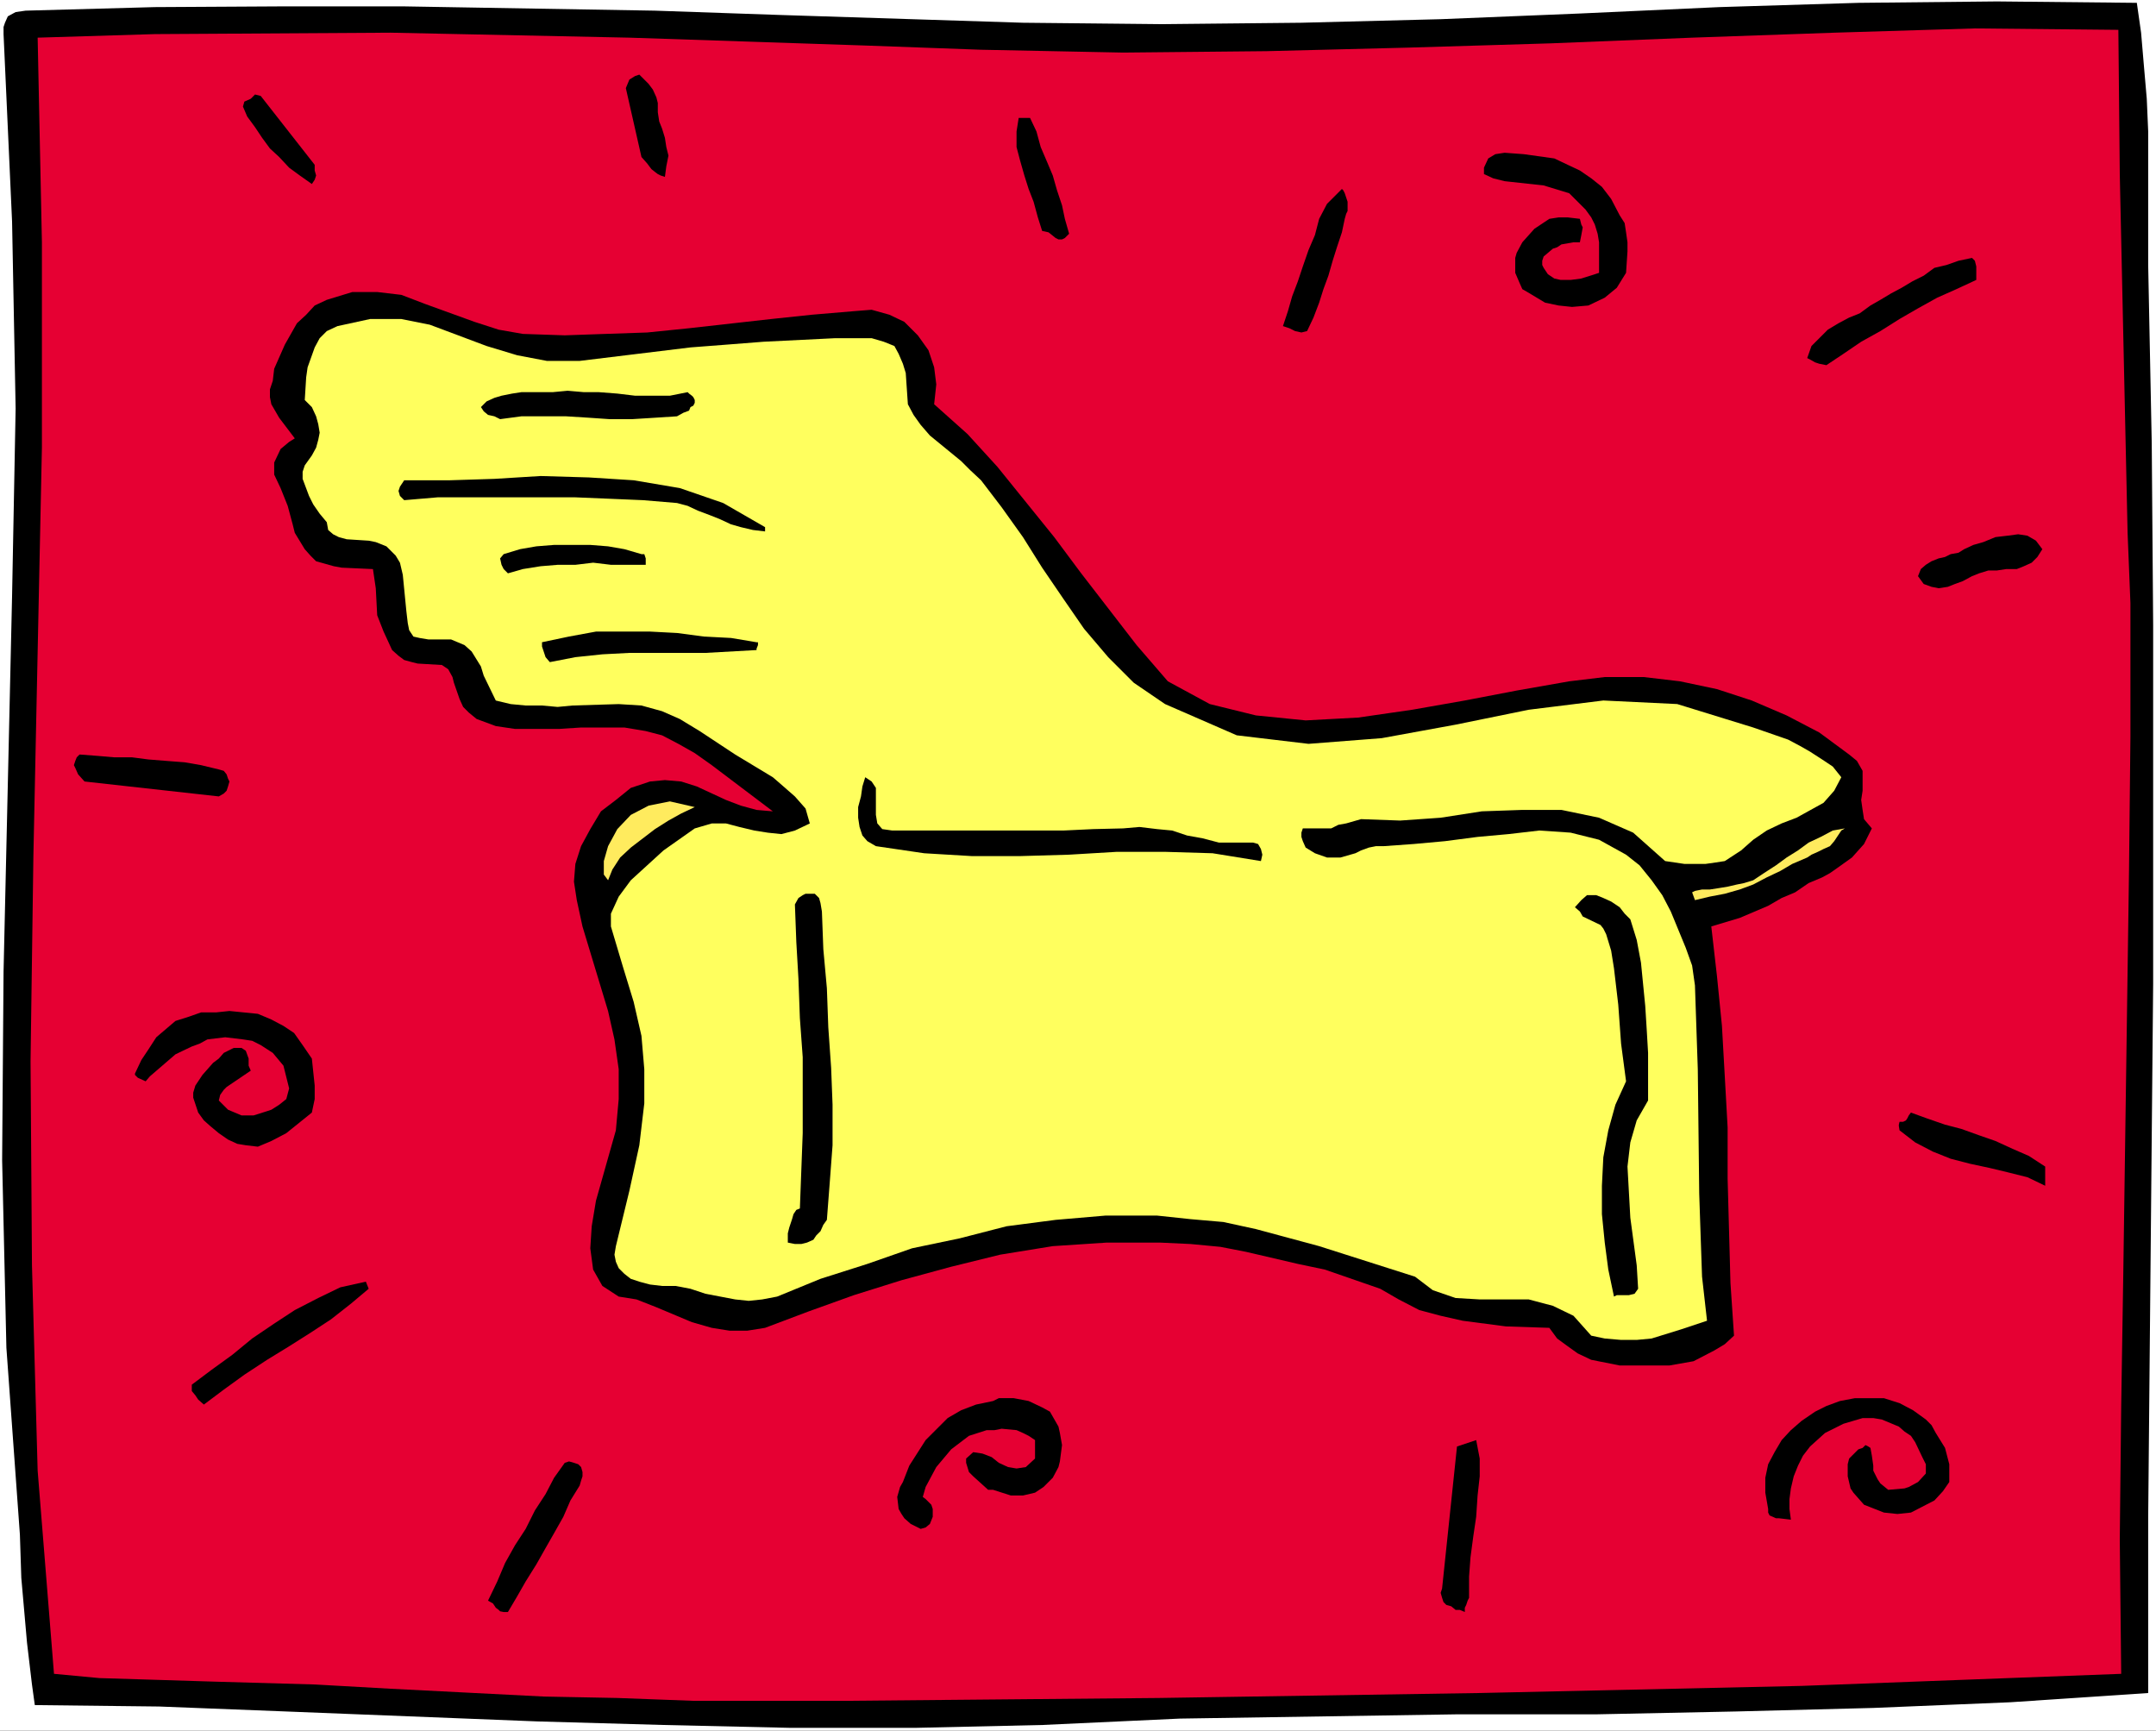 <?xml version="1.0" encoding="UTF-8" standalone="no"?>
<svg
   version="1.0"
   width="129.766mm"
   height="104.156mm"
   id="svg29"
   sodipodi:docname="Dinosaur Bone 6.wmf"
   xmlns:inkscape="http://www.inkscape.org/namespaces/inkscape"
   xmlns:sodipodi="http://sodipodi.sourceforge.net/DTD/sodipodi-0.dtd"
   xmlns="http://www.w3.org/2000/svg"
   xmlns:svg="http://www.w3.org/2000/svg">
  <rect width="100%" height="100%" fill="#333333" stroke="none"/>
  <sodipodi:namedview
     id="namedview29"
     pagecolor="#ffffff"
     bordercolor="#000000"
     borderopacity="0.25"
     inkscape:showpageshadow="2"
     inkscape:pageopacity="0.0"
     inkscape:pagecheckerboard="0"
     inkscape:deskcolor="#d1d1d1"
     inkscape:document-units="mm" />
  <defs
     id="defs1">
    <pattern
       id="WMFhbasepattern"
       patternUnits="userSpaceOnUse"
       width="6"
       height="6"
       x="0"
       y="0" />
  </defs>
  <path
     style="fill:#ffffff;fill-opacity:1;fill-rule:evenodd;stroke:none"
     d="M 0,393.66 H 490.455 V 0 H 0 Z"
     id="path1" />
  <path
     style="fill:#000000;fill-opacity:1;fill-rule:evenodd;stroke:none"
     d="m 486.092,0.646 0.97,6.787 0.646,7.595 0.646,7.434 0.323,7.434 v 22.947 7.434 l 0.808,40.562 0.323,41.208 v 81.77 l -1.131,121.524 v 39.754 l -31.35,2.101 -31.189,1.293 -31.35,0.808 -31.674,0.646 h -31.674 l -63.024,0.97 -31.35,1.454 -28.603,0.646 H 179.537 l -28.603,-0.646 -28.603,-0.808 -57.206,-2.262 -28.926,-1.131 L 7.918,387.843 7.272,383.156 6.141,373.622 4.848,358.916 4.525,349.058 1.454,306.557 0.485,263.895 0.808,221.07 1.778,178.408 2.747,135.583 3.555,92.921 2.747,50.42 0.808,7.757 V 6.141 L 1.131,5.171 1.778,3.717 3.555,2.747 5.818,2.424 35.229,1.616 63.832,1.454 h 28.118 l 57.045,0.97 28.118,0.97 55.59,1.778 31.674,0.323 31.674,-0.323 31.674,-0.808 31.674,-1.293 31.674,-1.454 31.674,-0.97 31.512,-0.323 z"
     id="path2" />
  <path
     style="fill:#e60033;fill-opacity:1;fill-rule:evenodd;stroke:none"
     d="m 481.891,6.787 0.323,32.805 1.778,81.609 0.646,15.998 v 30.381 l -0.323,30.543 -1.293,90.981 -0.485,30.704 -0.323,30.381 0.323,30.543 -72.72,2.747 -73.205,1.616 -73.043,1.131 -35.714,0.323 -35.39,0.323 H 174.689 157.721 l -17.291,-0.646 -16.645,-0.323 -34.906,-1.778 -17.291,-0.97 -22.786,-0.646 -15.675,-0.485 L 22.624,381.702 12.282,380.732 8.565,334.514 7.272,287.811 6.949,241.432 7.595,194.729 9.534,101.809 V 55.106 L 8.565,8.565 35.229,7.757 88.88,7.434 l 54.298,1.131 53.328,1.778 26.664,0.97 32.32,0.646 32.643,-0.323 32.32,-0.808 32.32,-0.97 32.158,-1.293 32.32,-1.131 31.997,-0.97 z"
     id="path3" />
  <path
     style="fill:#000000;fill-opacity:1;fill-rule:evenodd;stroke:none"
     d="m 149.641,23.432 v 2.101 l 0.323,2.101 0.646,1.616 0.646,2.101 0.323,2.101 0.485,1.939 -0.485,2.424 -0.323,2.424 -0.97,-0.323 -0.646,-0.323 -0.646,-0.485 -0.808,-0.646 -0.97,-1.293 -1.293,-1.454 -3.555,-15.675 0.808,-1.939 1.293,-0.808 0.97,-0.323 1.131,1.131 0.97,0.97 0.97,1.293 0.808,1.778 z"
     id="path4" />
  <path
     style="fill:#000000;fill-opacity:1;fill-rule:evenodd;stroke:none"
     d="m 71.589,37.491 v 1.293 l 0.323,1.131 -0.323,0.97 -0.646,0.97 -2.747,-1.939 -2.424,-1.778 -2.262,-2.424 -2.101,-1.939 -1.778,-2.424 -1.616,-2.424 -1.778,-2.424 -0.97,-2.262 0.323,-1.131 1.454,-0.646 0.97,-0.97 1.293,0.323 z"
     id="path5" />
  <path
     style="fill:#000000;fill-opacity:1;fill-rule:evenodd;stroke:none"
     d="m 234.32,26.826 1.454,3.07 0.97,3.555 1.454,3.394 1.293,3.07 0.97,3.394 1.131,3.394 0.646,3.07 0.97,3.394 -0.97,0.97 -0.646,0.323 h -0.808 l -0.646,-0.323 -1.616,-1.293 -1.454,-0.323 -0.97,-3.07 -0.97,-3.555 -1.131,-2.909 -0.97,-3.07 -0.97,-3.394 -0.808,-3.07 v -3.555 l 0.485,-3.07 z"
     id="path6" />
  <path
     style="fill:#000000;fill-opacity:1;fill-rule:evenodd;stroke:none"
     d="m 366.508,45.248 1.939,3.717 1.131,1.778 0.323,2.101 0.323,2.262 v 2.101 l -0.323,4.848 -2.101,3.394 -2.747,2.262 -3.717,1.778 -3.717,0.323 -3.07,-0.323 -3.07,-0.646 -4.04,-2.424 -1.131,-0.646 -0.646,-1.454 -0.97,-2.262 v -3.394 l 0.323,-1.131 1.293,-2.424 2.747,-3.07 3.394,-2.262 2.101,-0.323 h 2.101 l 2.747,0.323 0.323,1.293 0.323,0.646 -0.323,1.778 -0.323,1.616 h -1.454 l -2.747,0.485 -0.97,0.646 -0.97,0.323 -2.101,1.778 -0.323,0.97 v 0.97 l 0.323,0.646 0.97,1.454 1.454,0.97 1.454,0.323 h 2.262 l 2.424,-0.323 3.07,-0.97 0.97,-0.323 v -2.424 -2.424 -2.101 l -0.323,-1.939 -0.646,-2.101 -0.808,-1.616 -1.293,-1.778 -1.293,-1.293 -2.424,-2.424 -5.818,-1.778 -8.888,-0.97 -2.586,-0.646 -2.101,-0.97 v -1.454 l 0.97,-2.101 1.616,-0.97 2.101,-0.323 4.363,0.323 6.949,0.97 3.07,1.454 2.747,1.293 2.586,1.778 2.424,1.939 z"
     id="path7" />
  <path
     style="fill:#000000;fill-opacity:1;fill-rule:evenodd;stroke:none"
     d="m 305.908,49.773 -0.646,3.07 -1.131,3.394 -0.97,3.07 -0.97,3.394 -1.131,3.07 -0.97,3.07 -1.293,3.394 -1.454,3.07 -1.293,0.323 -1.454,-0.323 -1.293,-0.646 -1.454,-0.485 1.131,-3.394 0.97,-3.394 1.293,-3.394 1.131,-3.394 1.293,-3.717 1.454,-3.394 0.97,-3.717 1.778,-3.394 3.394,-3.394 0.323,0.323 0.323,0.646 0.323,0.97 0.323,0.97 v 1.131 0.97 l -0.323,0.646 z"
     id="path8" />
  <path
     style="fill:#000000;fill-opacity:1;fill-rule:evenodd;stroke:none"
     d="m 449.571,63.671 -4.525,2.101 -4.363,1.939 -4.363,2.424 -4.202,2.424 -4.363,2.747 -4.363,2.424 -4.04,2.747 -3.878,2.586 -1.616,-0.323 -0.97,-0.323 -1.131,-0.646 -0.646,-0.323 0.97,-2.747 1.778,-1.778 1.939,-1.939 2.424,-1.454 2.424,-1.293 2.424,-0.97 2.424,-1.778 2.262,-1.293 2.424,-1.454 2.424,-1.293 2.424,-1.454 2.586,-1.293 2.424,-1.778 2.747,-0.646 2.747,-0.97 3.07,-0.646 0.646,0.646 0.323,1.293 v 1.454 z"
     id="path9" />
  <path
     style="fill:#000000;fill-opacity:1;fill-rule:evenodd;stroke:none"
     d="m 464.599,124.918 -1.131,1.778 -1.293,1.293 -1.778,0.808 -1.616,0.646 h -2.424 l -2.101,0.323 h -1.939 l -2.101,0.646 -1.616,0.646 -2.101,1.131 -1.778,0.646 -1.616,0.646 -2.101,0.323 -1.616,-0.323 -1.778,-0.646 -1.293,-1.778 0.646,-1.616 1.131,-0.97 1.293,-0.808 1.616,-0.646 1.454,-0.323 1.293,-0.646 1.778,-0.323 1.293,-0.808 2.101,-0.97 2.262,-0.646 2.747,-1.131 2.747,-0.323 2.424,-0.323 2.101,0.323 1.939,1.131 z"
     id="path10" />
  <path
     style="fill:#000000;fill-opacity:1;fill-rule:evenodd;stroke:none"
     d="m 49.773,175.014 1.131,0.323 0.646,0.808 0.323,0.97 0.323,0.646 -0.323,1.131 -0.323,0.97 -0.646,0.646 -1.131,0.646 -30.542,-3.394 -1.454,-1.616 -0.646,-1.454 -0.323,-0.646 0.323,-0.97 0.323,-0.808 0.646,-0.646 4.202,0.323 3.717,0.323 h 4.04 l 3.717,0.485 4.04,0.323 4.202,0.323 3.717,0.646 z"
     id="path11" />
  <path
     style="fill:#000000;fill-opacity:1;fill-rule:evenodd;stroke:none"
     d="m 118.937,75.952 9.534,0.323 9.211,-0.323 9.534,-0.323 9.534,-0.97 18.746,-2.101 9.211,-0.97 9.534,-0.808 4.04,-0.323 4.04,1.131 3.394,1.616 3.07,3.07 2.424,3.394 1.293,3.878 0.485,3.878 -0.485,4.525 7.595,6.787 6.787,7.434 12.928,15.998 6.141,8.242 12.605,16.322 7.11,8.242 9.534,5.171 10.504,2.586 11.312,1.131 11.958,-0.646 12.282,-1.778 11.958,-2.101 11.797,-2.262 11.958,-2.101 8.08,-0.97 h 8.888 l 8.242,0.97 8.403,1.778 7.918,2.586 7.918,3.394 7.434,3.878 6.787,5.01 1.778,1.454 1.293,2.262 v 2.101 2.424 l -0.323,2.101 0.323,2.262 0.323,2.101 1.778,2.101 -0.808,1.616 -0.97,1.939 -2.747,3.07 -3.394,2.424 -1.616,1.131 -1.778,0.97 -3.07,1.293 -3.07,2.101 -3.07,1.293 -3.07,1.778 -6.464,2.747 -6.464,1.939 1.293,11.312 1.131,11.312 0.646,11.474 0.646,11.635 v 11.635 l 0.646,23.755 0.808,11.958 -2.101,1.939 -2.424,1.454 -4.686,2.424 -5.494,0.97 h -4.848 -3.394 -3.07 l -6.464,-1.293 -3.07,-1.454 -2.262,-1.616 -2.424,-1.778 -1.778,-2.424 -9.858,-0.323 -9.858,-1.293 -5.01,-1.131 -4.848,-1.293 -4.686,-2.424 -4.202,-2.424 -12.605,-4.363 -6.141,-1.293 -11.797,-2.747 -5.818,-1.131 -6.787,-0.646 -6.949,-0.323 h -12.12 l -12.282,0.808 -11.958,1.939 -11.15,2.747 -11.312,3.07 -10.827,3.394 -10.342,3.717 -9.858,3.717 -4.04,0.646 h -4.04 l -4.04,-0.646 -4.525,-1.293 -8.08,-3.394 -4.525,-1.778 -4.04,-0.646 -3.717,-2.424 -2.101,-3.717 -0.646,-4.848 0.323,-5.01 0.97,-5.818 4.525,-15.998 0.646,-7.11 v -6.787 l -0.97,-6.787 -1.454,-6.464 -5.818,-19.231 -1.293,-5.979 -0.646,-4.202 0.323,-4.04 1.293,-4.04 2.101,-3.878 2.424,-4.04 3.394,-2.586 3.394,-2.747 4.363,-1.454 3.394,-0.323 3.717,0.323 3.555,1.131 6.626,3.07 3.394,1.293 3.555,0.97 3.717,0.323 -13.898,-10.504 -3.878,-2.747 -3.717,-2.101 -3.717,-1.939 -3.717,-0.97 -4.848,-0.808 h -4.686 -5.171 l -5.01,0.323 h -4.848 -5.171 l -4.363,-0.646 -4.363,-1.616 -1.778,-1.454 -1.293,-1.293 -0.808,-1.778 -1.293,-3.717 -0.323,-1.293 -0.97,-1.778 -1.454,-0.97 -5.494,-0.323 -1.293,-0.323 -1.778,-0.485 -1.293,-0.97 -1.454,-1.293 -1.939,-4.202 -1.454,-3.717 -0.323,-6.141 -0.646,-4.363 -7.11,-0.323 -1.778,-0.323 -4.04,-1.131 -1.293,-1.293 -1.293,-1.454 -2.262,-3.717 -0.485,-1.939 -1.131,-4.202 -1.616,-4.04 -1.454,-3.07 v -1.293 -1.454 l 1.454,-3.07 1.939,-1.616 1.293,-0.808 -3.555,-4.686 -1.778,-3.07 -0.323,-1.616 v -1.778 l 0.646,-1.939 0.323,-2.747 2.424,-5.494 2.747,-4.848 2.101,-1.939 1.939,-2.101 2.747,-1.293 5.818,-1.778 h 5.656 l 5.494,0.646 5.494,2.101 11.15,4.04 5.494,1.778 z"
     id="path12" />
  <path
     style="fill:#ffff5e;fill-opacity:1;fill-rule:evenodd;stroke:none"
     d="m 131.865,82.093 25.21,-3.07 8.403,-0.646 8.242,-0.646 16.322,-0.808 h 8.242 l 2.747,0.808 2.424,0.97 0.97,1.778 0.97,2.262 0.646,2.101 0.485,7.11 1.293,2.424 1.616,2.262 2.101,2.424 7.11,5.818 2.101,2.101 2.424,2.262 4.686,6.141 4.848,6.787 4.363,6.949 4.848,7.11 4.686,6.787 5.494,6.464 5.818,5.818 7.11,4.848 16.322,7.11 16.322,1.939 16.645,-1.293 16.806,-3.07 16.645,-3.394 16.968,-2.101 16.806,0.808 17.291,5.333 7.918,2.747 2.747,1.454 2.262,1.293 2.747,1.778 2.424,1.616 1.939,2.424 -1.616,3.07 -2.424,2.747 -6.141,3.394 -3.394,1.293 -3.394,1.616 -3.07,2.101 -2.747,2.424 -3.717,2.424 -2.101,0.323 -2.262,0.323 h -2.424 -2.424 l -4.363,-0.646 -7.272,-6.464 -7.757,-3.394 -8.565,-1.778 h -8.888 l -9.211,0.323 -9.373,1.454 -9.211,0.646 -8.888,-0.323 -3.394,0.97 -1.778,0.323 -1.616,0.808 h -1.778 -1.293 -1.778 -1.616 l -0.323,0.97 v 0.97 l 0.323,0.97 0.646,1.454 2.101,1.293 2.747,0.97 h 1.293 1.778 l 3.394,-0.97 1.293,-0.646 1.778,-0.646 1.616,-0.323 h 1.778 l 6.787,-0.485 7.11,-0.646 7.434,-0.97 7.11,-0.646 6.949,-0.808 7.11,0.485 6.464,1.616 6.141,3.394 3.07,2.424 2.747,3.394 2.424,3.394 1.939,3.717 3.394,8.242 1.454,4.04 0.646,4.525 0.646,19.069 0.323,28.28 0.323,9.534 0.323,9.373 1.131,10.019 -5.818,1.939 -6.787,2.101 -3.394,0.323 h -3.555 l -3.717,-0.323 -3.07,-0.646 -4.04,-4.525 -4.686,-2.262 -5.494,-1.454 h -5.494 -5.656 l -5.494,-0.323 -5.171,-1.778 -4.04,-3.07 -21.816,-6.949 -14.382,-3.878 -7.434,-1.616 -7.434,-0.646 -7.595,-0.808 h -11.797 l -11.312,0.97 -11.15,1.454 -10.666,2.747 -10.827,2.262 -10.181,3.555 -10.666,3.394 -9.858,4.04 -3.394,0.646 -3.07,0.323 -3.07,-0.323 -6.787,-1.293 -3.394,-1.131 -3.394,-0.646 h -3.07 l -2.747,-0.323 -2.424,-0.646 -1.939,-0.646 -1.454,-1.131 -1.293,-1.293 -0.646,-1.454 -0.323,-1.616 0.323,-1.939 3.07,-12.605 2.262,-10.342 1.131,-9.534 v -7.757 l -0.646,-7.595 -1.778,-7.757 -2.424,-7.918 -2.747,-9.211 v -2.909 l 1.778,-3.878 2.747,-3.717 7.434,-6.787 7.11,-5.01 3.878,-1.131 h 3.232 l 3.07,0.808 3.394,0.808 3.07,0.485 3.07,0.323 3.07,-0.808 3.394,-1.616 -0.97,-3.394 -2.424,-2.747 -2.586,-2.262 -2.424,-2.101 -8.565,-5.171 -8.08,-5.333 -4.525,-2.747 -4.04,-1.778 -4.686,-1.293 -5.171,-0.323 -10.504,0.323 -3.394,0.323 -3.555,-0.323 h -3.717 l -3.394,-0.323 -3.394,-0.808 -2.747,-5.656 -0.646,-2.101 -2.101,-3.394 -1.616,-1.454 -3.07,-1.293 H 98.899 97.445 l -1.939,-0.323 -1.454,-0.323 -0.97,-1.454 -0.323,-1.616 -0.323,-2.747 -0.808,-8.242 -0.646,-2.747 -0.97,-1.616 -2.101,-2.101 -2.424,-0.97 -1.616,-0.323 -5.01,-0.323 -1.778,-0.485 -1.293,-0.646 -1.131,-0.97 -0.323,-1.778 -1.616,-1.939 -1.454,-2.101 -0.97,-1.939 -1.454,-3.878 v -1.616 l 0.485,-1.454 1.616,-2.262 0.97,-1.778 0.485,-1.778 0.323,-1.616 -0.323,-1.939 -0.485,-1.778 -0.97,-2.101 -1.616,-1.616 0.323,-5.171 0.323,-2.262 1.616,-4.525 1.131,-2.101 1.616,-1.616 2.424,-1.131 7.434,-1.616 h 7.11 l 6.464,1.293 6.464,2.424 6.464,2.424 6.949,2.101 6.787,1.293 z"
     id="path13" />
  <path
     style="fill:#000000;fill-opacity:1;fill-rule:evenodd;stroke:none"
     d="m 156.429,89.204 0.323,0.323 0.646,0.485 0.323,0.323 0.323,0.646 v 0.646 l -0.323,0.646 -0.646,0.323 -0.323,0.808 -1.293,0.485 -1.454,0.808 -5.01,0.323 -5.171,0.323 h -5.171 l -4.686,-0.323 -5.171,-0.323 h -5.01 -5.171 l -4.848,0.646 -1.293,-0.646 -1.454,-0.323 -0.97,-0.808 -0.646,-0.97 1.293,-1.293 1.778,-0.808 1.616,-0.485 2.424,-0.485 2.101,-0.323 h 2.424 2.262 2.424 l 3.394,-0.323 3.717,0.323 h 3.394 l 4.202,0.323 4.04,0.485 h 4.04 3.878 z"
     id="path14" />
  <path
     style="fill:#000000;fill-opacity:1;fill-rule:evenodd;stroke:none"
     d="m 174.043,119.908 v 0.97 l -2.747,-0.323 -2.747,-0.646 -2.262,-0.646 -2.424,-1.131 -2.424,-0.97 -2.586,-0.97 -2.424,-1.131 -2.424,-0.646 -7.757,-0.646 -7.595,-0.323 -7.757,-0.323 h -7.918 -7.757 -7.918 -7.757 l -7.595,0.646 -0.97,-0.97 -0.323,-1.131 0.323,-0.97 0.97,-1.454 h 10.342 l 10.181,-0.323 10.504,-0.646 10.989,0.323 10.181,0.646 10.504,1.778 9.858,3.394 z"
     id="path15" />
  <path
     style="fill:#000000;fill-opacity:1;fill-rule:evenodd;stroke:none"
     d="m 146.894,128.473 h -4.04 -3.878 l -4.04,-0.485 -4.04,0.485 h -4.04 l -3.878,0.323 -4.04,0.646 -3.394,0.97 -0.97,-0.97 -0.485,-0.97 -0.323,-1.454 0.808,-0.97 3.717,-1.131 3.717,-0.646 4.04,-0.323 h 4.202 4.04 l 4.04,0.323 3.717,0.646 3.878,1.131 h 0.646 l 0.323,0.97 v 0.646 z"
     id="path16" />
  <path
     style="fill:#000000;fill-opacity:1;fill-rule:evenodd;stroke:none"
     d="m 172.104,146.087 h 0.323 v 0.646 l -0.323,0.808 v 0.323 l -5.818,0.323 -5.818,0.323 h -5.818 -5.656 -5.818 l -6.141,0.323 -6.141,0.646 -5.818,1.131 -0.97,-1.131 -0.323,-0.97 -0.485,-1.454 v -0.97 l 6.141,-1.293 6.141,-1.131 h 6.141 6.141 l 6.141,0.323 6.141,0.808 6.141,0.323 z"
     id="path17" />
  <path
     style="fill:#000000;fill-opacity:1;fill-rule:evenodd;stroke:none"
     d="m 202.969,188.912 h 5.818 6.464 6.141 6.949 6.787 6.787 l 6.787,-0.323 6.787,-0.162 3.717,-0.323 4.04,0.485 3.394,0.323 3.394,1.131 3.555,0.646 3.717,0.97 h 3.394 4.363 l 1.131,0.323 0.646,1.131 0.323,1.293 -0.323,1.454 -10.989,-1.778 -10.827,-0.323 h -10.989 l -10.827,0.646 -11.15,0.323 h -10.989 l -10.827,-0.646 -10.989,-1.616 -1.939,-1.131 -1.131,-1.293 -0.646,-1.939 -0.323,-2.101 v -2.424 l 0.646,-2.424 0.323,-2.262 0.646,-2.101 1.454,0.97 0.97,1.454 v 1.939 2.424 1.778 l 0.323,1.939 1.131,1.293 z"
     id="path18" />
  <path
     style="fill:#ffeb5e;fill-opacity:1;fill-rule:evenodd;stroke:none"
     d="m 158.045,183.579 -3.07,1.454 -2.909,1.616 -3.07,1.939 -2.747,2.101 -2.747,2.101 -2.424,2.262 -1.778,2.747 -0.97,2.424 -0.97,-1.293 v -3.07 l 0.97,-3.394 2.101,-3.878 3.07,-3.232 4.04,-2.101 4.848,-0.97 z"
     id="path19" />
  <path
     style="fill:#ffeb5e;fill-opacity:1;fill-rule:evenodd;stroke:none"
     d="m 411.11,195.052 -3.394,1.454 -2.747,1.616 -3.07,1.454 -3.07,1.616 -3.07,1.131 -3.394,0.97 -3.394,0.646 -3.394,0.808 -0.646,-1.778 0.646,-0.323 1.616,-0.323 h 1.778 l 2.101,-0.323 1.939,-0.323 2.101,-0.485 1.616,-0.323 2.101,-0.646 2.424,-1.616 2.747,-1.778 2.424,-1.778 2.586,-1.616 2.424,-1.778 2.747,-1.293 2.747,-1.454 2.747,-0.485 -0.808,0.485 -0.97,1.454 -0.646,0.97 -0.97,1.131 -1.454,0.646 -1.293,0.646 -1.454,0.646 z"
     id="path20" />
  <path
     style="fill:#000000;fill-opacity:1;fill-rule:evenodd;stroke:none"
     d="m 186.971,207.334 0.323,8.565 0.808,8.888 0.323,8.888 0.646,9.211 0.323,8.403 v 9.211 l -0.646,8.565 -0.646,8.403 -0.808,1.131 -0.646,1.454 -0.97,0.97 -0.646,0.97 -1.454,0.646 -1.293,0.323 h -1.454 l -1.616,-0.323 v -0.97 -1.131 l 0.323,-1.293 0.323,-0.97 0.323,-0.97 0.323,-1.131 0.646,-0.97 0.808,-0.323 0.323,-8.565 0.323,-8.565 v -8.403 -8.888 l -0.646,-8.888 -0.323,-8.888 -0.485,-8.403 -0.323,-8.565 0.808,-1.454 0.97,-0.646 0.646,-0.323 h 1.454 0.646 l 0.97,0.97 0.323,1.131 z"
     id="path21" />
  <path
     style="fill:#000000;fill-opacity:1;fill-rule:evenodd;stroke:none"
     d="m 370.872,209.112 1.454,4.686 0.97,5.171 0.97,9.858 0.323,5.171 0.323,5.494 v 10.827 l -2.586,4.525 -1.454,5.01 -0.646,5.494 0.646,11.635 1.454,10.827 0.323,5.333 -0.808,1.131 -1.293,0.323 h -2.747 l -0.646,0.323 -1.293,-6.141 -0.808,-6.141 -0.646,-6.464 v -6.464 l 0.323,-6.464 1.131,-6.141 1.616,-5.818 2.424,-5.333 -1.131,-8.565 -0.646,-8.888 -0.97,-8.242 -0.646,-4.04 -1.131,-3.717 -0.646,-1.293 -0.646,-0.808 -4.04,-1.939 -0.646,-1.131 -1.131,-0.97 1.454,-1.616 1.293,-1.131 h 2.101 l 1.616,0.646 1.778,0.808 1.939,1.293 1.131,1.454 z"
     id="path22" />
  <path
     style="fill:#000000;fill-opacity:1;fill-rule:evenodd;stroke:none"
     d="m 70.942,240.786 0.646,6.141 v 1.293 1.778 l -0.646,3.07 -5.818,4.686 -3.394,1.778 -3.07,1.293 -2.747,-0.323 -1.939,-0.323 -2.101,-0.97 -2.101,-1.454 -1.939,-1.616 -1.454,-1.293 -1.293,-1.778 -1.131,-3.394 v -1.131 l 0.485,-1.616 1.616,-2.424 2.424,-2.747 1.293,-0.97 1.131,-1.293 2.262,-1.131 h 1.778 l 0.97,0.646 0.646,1.778 v 1.616 l 0.485,1.131 -5.494,3.717 -0.646,0.646 -0.808,1.131 -0.323,1.293 2.101,2.101 3.07,1.293 h 2.747 l 3.07,-0.97 0.97,-0.323 1.778,-1.131 1.616,-1.293 0.646,-2.424 -0.323,-1.293 -0.97,-3.878 -2.424,-2.909 -2.747,-1.778 -1.939,-0.97 -2.101,-0.323 -4.04,-0.485 -4.04,0.485 -1.778,0.97 -1.778,0.646 -3.717,1.778 -5.818,5.01 -0.97,1.131 -1.778,-0.808 -0.646,-0.646 v -0.323 l 1.454,-3.07 1.616,-2.424 1.778,-2.747 4.363,-3.717 3.07,-0.97 2.747,-0.97 h 3.394 l 3.07,-0.323 6.464,0.646 3.07,1.293 2.747,1.454 2.424,1.616 1.939,2.747 z"
     id="path23" />
  <path
     style="fill:#000000;fill-opacity:1;fill-rule:evenodd;stroke:none"
     d="m 465.246,265.349 v 0.97 0.97 1.131 1.293 l -4.04,-1.939 -4.525,-1.131 -4.04,-0.97 -4.525,-0.97 -4.363,-1.131 -4.04,-1.616 -4.04,-2.101 -3.555,-2.747 -0.162,-0.97 v -0.323 l 0.162,-0.646 h 0.808 l 0.646,-0.323 0.323,-0.485 0.323,-0.646 0.485,-0.646 3.555,1.293 4.202,1.454 3.717,0.97 4.04,1.454 3.717,1.293 3.878,1.778 3.717,1.616 z"
     id="path24" />
  <path
     style="fill:#000000;fill-opacity:1;fill-rule:evenodd;stroke:none"
     d="m 83.87,293.144 -4.04,3.394 -4.525,3.555 -4.686,3.07 -4.848,3.07 -5.01,3.07 -5.171,3.394 -4.686,3.394 -4.525,3.394 -1.293,-1.131 -0.646,-0.97 -0.808,-0.97 v -1.454 l 4.525,-3.394 4.686,-3.394 4.525,-3.717 5.01,-3.394 4.686,-3.07 5.333,-2.747 5.01,-2.424 5.818,-1.293 z"
     id="path25" />
  <path
     style="fill:#000000;fill-opacity:1;fill-rule:evenodd;stroke:none"
     d="m 438.097,322.879 1.293,1.293 0.97,1.778 2.101,3.394 0.97,3.717 v 2.101 1.939 l -1.454,2.101 -1.939,2.101 -5.333,2.747 -3.07,0.323 -3.07,-0.323 -4.525,-1.778 -2.424,-2.747 -0.646,-0.97 -0.646,-2.747 v -2.747 l 0.323,-1.293 0.646,-0.646 1.454,-1.454 0.97,-0.323 0.646,-0.646 0.646,0.323 0.485,0.323 0.323,1.778 0.323,2.262 v 1.131 l 0.97,1.939 0.646,0.97 1.778,1.454 3.717,-0.323 0.97,-0.323 2.101,-1.131 1.778,-1.939 v -2.101 l -0.808,-1.616 -1.616,-3.394 -0.97,-1.454 -1.454,-0.97 -1.293,-1.131 -3.878,-1.616 -1.939,-0.323 h -2.424 l -4.363,1.293 -4.202,2.101 -3.394,3.07 -1.616,2.101 -1.131,2.262 -0.97,2.424 -0.646,2.747 -0.323,2.424 v 2.262 l 0.323,2.424 -2.747,-0.323 h -0.646 l -1.454,-0.646 -0.323,-0.646 v -0.808 l -0.646,-3.717 v -3.394 l 0.646,-3.07 1.454,-2.747 1.616,-2.747 2.101,-2.262 2.424,-2.101 3.07,-2.101 2.586,-1.293 3.07,-1.131 3.394,-0.646 h 3.555 3.07 l 3.555,1.131 3.07,1.616 z"
     id="path26" />
  <path
     style="fill:#000000;fill-opacity:1;fill-rule:evenodd;stroke:none"
     d="m 238.845,321.101 0.646,1.131 1.293,2.262 0.323,1.454 0.485,2.747 -0.485,3.717 -0.323,1.293 -1.293,2.424 -2.101,2.101 -1.939,1.293 -2.747,0.646 h -1.454 -1.293 l -4.04,-1.293 h -1.131 l -3.394,-3.07 -0.97,-0.97 -0.646,-2.101 v -0.97 l 1.616,-1.454 2.101,0.323 2.101,0.808 1.616,1.293 2.101,0.97 1.939,0.323 2.101,-0.323 2.101,-1.939 v -1.131 -3.07 l -1.454,-0.97 -1.293,-0.646 -1.454,-0.646 -3.394,-0.323 -1.616,0.323 h -1.778 l -4.04,1.293 -4.04,3.07 -3.394,4.04 -2.424,4.525 -0.646,2.262 0.646,0.485 1.293,1.293 0.323,0.97 v 1.778 l -0.646,1.616 -0.97,0.808 -1.131,0.323 -2.262,-1.131 -1.454,-1.293 -0.646,-0.97 -0.646,-1.131 -0.323,-2.747 0.646,-2.262 0.646,-1.131 1.454,-3.717 3.717,-5.818 5.01,-5.01 3.07,-1.778 3.394,-1.293 3.878,-0.808 1.293,-0.646 h 3.394 l 3.394,0.646 3.07,1.454 z"
     id="path27" />
  <path
     style="fill:#000000;fill-opacity:1;fill-rule:evenodd;stroke:none"
     d="m 334.188,363.441 -0.323,0.646 -0.323,0.97 -0.323,0.646 v 0.97 l -1.131,-0.485 h -0.97 l -0.97,-0.808 -1.131,-0.323 -0.646,-0.646 -0.323,-0.97 -0.323,-1.131 0.323,-0.97 3.394,-32.32 4.363,-1.454 0.808,4.202 v 4.04 l -0.485,4.363 -0.323,4.848 -0.646,4.363 -0.646,4.848 -0.323,4.363 z"
     id="path28" />
  <path
     style="fill:#000000;fill-opacity:1;fill-rule:evenodd;stroke:none"
     d="m 131.865,337.908 -2.101,3.394 -1.616,3.717 -2.101,3.717 -1.939,3.394 -2.101,3.717 -2.424,3.878 -1.939,3.394 -2.101,3.555 h -0.97 l -0.808,-0.162 -0.323,-0.323 -0.646,-0.485 -0.646,-0.97 -1.131,-0.646 2.101,-4.363 1.778,-4.202 2.262,-4.04 2.424,-3.717 2.101,-4.202 2.424,-3.717 1.939,-3.717 2.424,-3.394 0.97,-0.323 1.131,0.323 0.97,0.323 0.646,0.646 0.323,1.131 v 0.97 l -0.323,0.97 z"
     id="path29" />
</svg>
